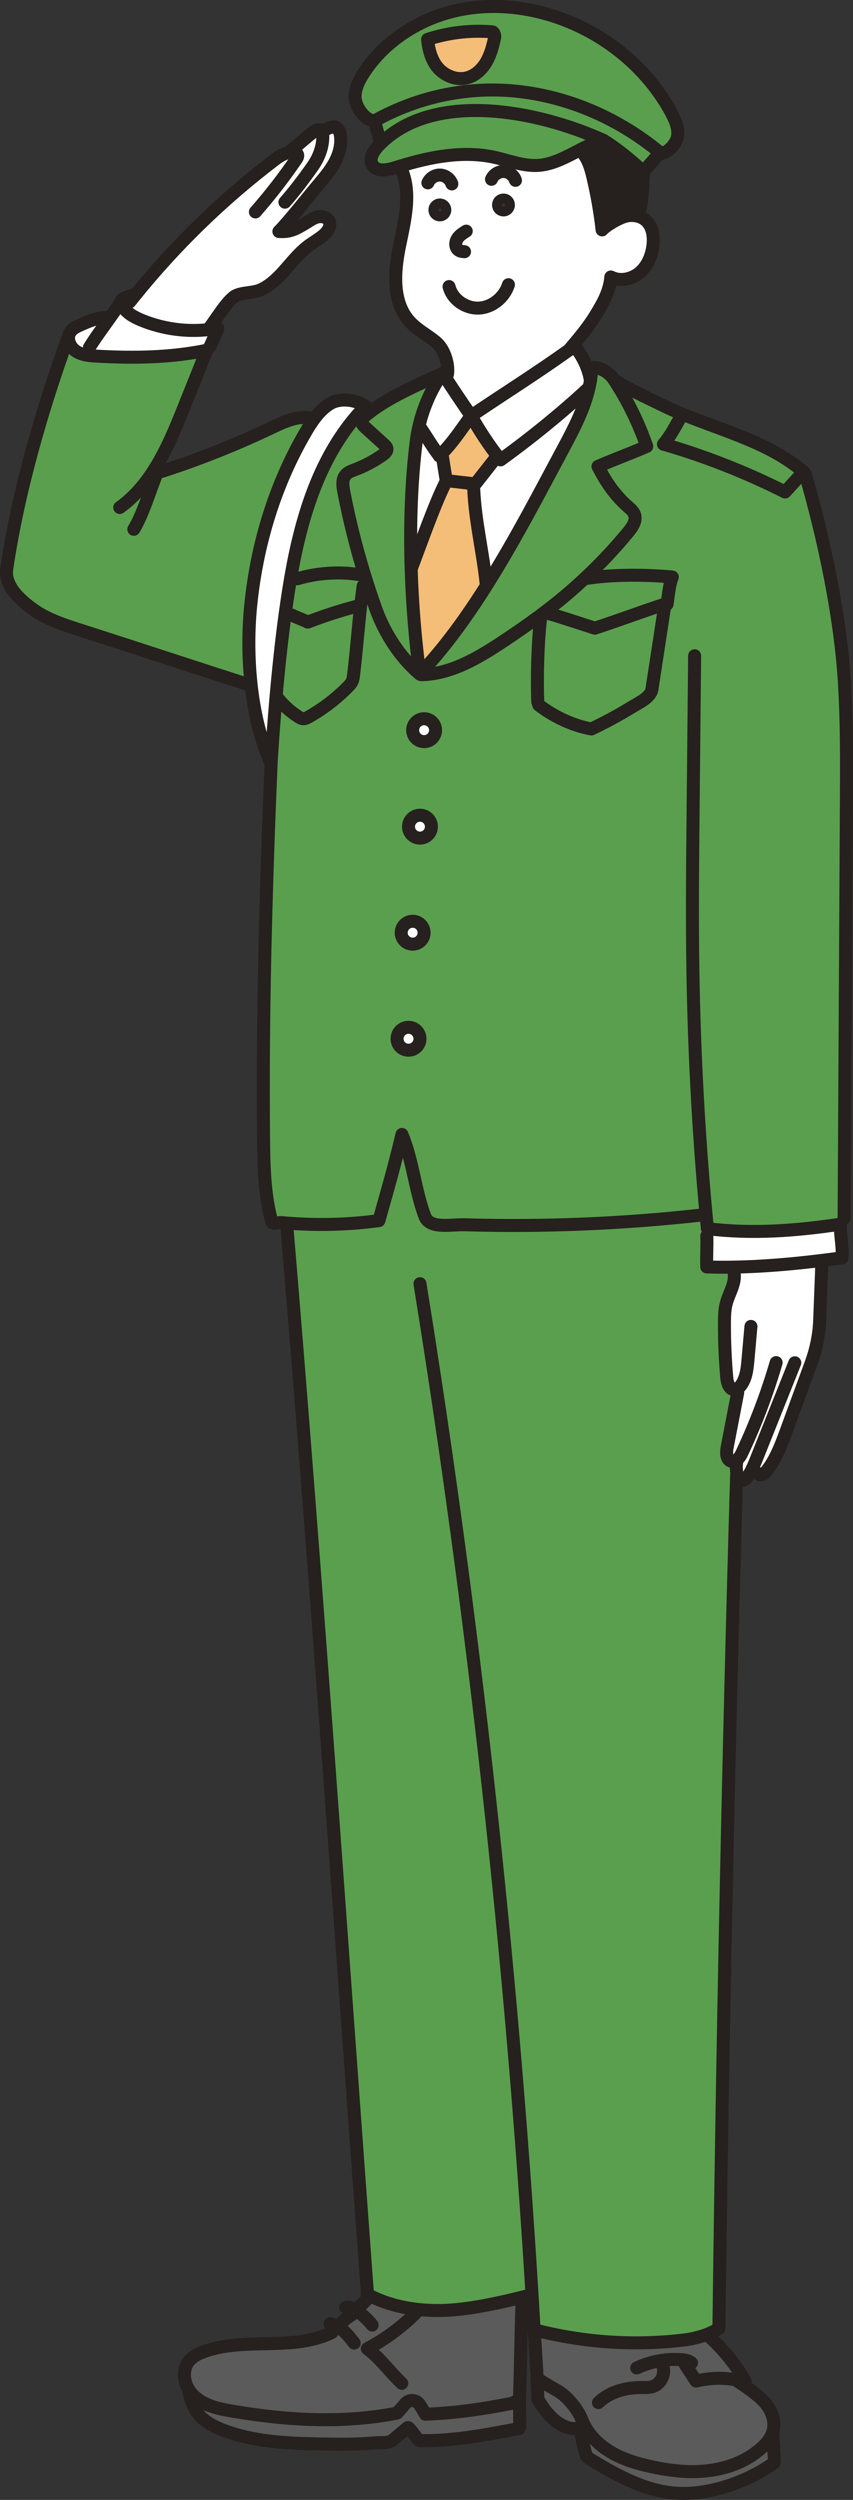 <?xml version="1.0" encoding="UTF-8"?>
<svg xmlns="http://www.w3.org/2000/svg" id="_レイヤー_2" data-name="レイヤー 2" viewBox="0 0 262.68 769.73">
  <rect x="0" y="0" width="262.68" height="769.73" fill="#333333" stroke="none"/>
  <defs>
    <style>
      .cls-1 {
        fill: #5a9f4d;
      }

      .cls-1, .cls-2, .cls-3, .cls-4, .cls-5 {
        stroke-width: 0px;
      }

      .cls-2 {
        fill: #5b5b5b;
      }

      .cls-6 {
        fill: none;
        stroke: #26201f;
        stroke-linecap: round;
        stroke-linejoin: round;
        stroke-width: 4px;
      }

      .cls-3 {
        fill: #26201f;
      }

      .cls-4 {
        fill: #f4be78;
      }

      .cls-5 {
        fill: #fff;
      }
    </style>
  </defs>
  <g id="_レイヤー_2-2" data-name="レイヤー 2">
    <g>
      <g>
        <path class="cls-1" d="M217.43,373.99l-2.01.19c-24.01,2.65-48.21,3.63-72.35,2.93-4.39-.12-10.76,1.43-12.28-2.69-3.07-8.31-3.61-16.94-7.01-25.12-2.05,8.79-4.64,17.85-7.1,26.53-9.35,1.27-18.85,1.52-28.26.76-.6-.04-1.2-.09-1.8-.15-1.19-.12-2.65.74-2.96-.41-2.23-8.27-2.42-16.93-2.5-25.49-.38-38.53.74-77.72,2.36-116.21.39-6.11.86-12.55,1.43-19.08l.89.08c1.72,2.11,3.78,3.93,6.07,5.38.44.28.92.56,1.44.59.61.03,1.19-.27,1.72-.57,4.44-2.51,8.53-5.65,12.11-9.28.44-.45.88-.92,1.17-1.48.36-.7.46-1.5.55-2.28.83-6.87,1.35-13.8,2.11-20.68.25-2.2.52-4.4.83-6.59l1.37-.43c.8,2.52,1.65,5.02,2.54,7.51,2.65,7.42,7.46,14.94,13.49,20.03.18.14.4.22.63.22,9.15-.25,17.48-5.22,25.12-10.3,3.7-2.46,7.36-4.98,10.94-7.62l.53.72c-.87,7.34-1.16,18.25-.85,25.63l.29.88c4.53,3.54,10.57,6.41,16.23,7.39,4.26-2.03,8.42-4.28,12.44-6.74,2.18-1.33,5.81-2.98,6.19-5.49,1.34-8.71,2.67-17.41,4.01-26.12l.64-.03c.46-2.83.6-5.73,1.62-8.41-8.36-.77-18.81-.83-27.08.55h-.01c4.84-4.51,9.38-9.34,13.58-14.45,1.25-1.52,2.54-3.45,1.89-5.31-.36-1-1.22-1.72-2.02-2.42-4.11-3.62-6.73-7.55-9.25-12.41,4.93-2.17,10.1-4.01,15.03-6.18-2.5-7.21-5.89-14.12-10.07-20.5,4.48,2.92,10.22,5.53,15.03,7.89,1.93.94,3.92,1.82,5.95,2.65l-.18.43c-1.79,3.05-3.28,6.17-5.59,8.85,12.76,3.67,25.6,8.75,37.45,14.73,1.81-1.97,3.61-3.94,5.41-5.92l.82.43c5.7,19.63,10.78,43.54,12.03,63.95.76,12.31.69,24.66.62,36.99-.23,42.7-.46,85.39-.7,128.09l-1.15,1.9c-13.66,2.05-27.25,3.08-40.95,1.38-.14-1.44-.28-2.88-.41-4.32ZM134.13,224.82c0-1.94-1.58-3.52-3.53-3.52s-3.52,1.58-3.52,3.52,1.57,3.53,3.52,3.53,3.53-1.58,3.53-3.53ZM132.85,254.54c0-1.95-1.58-3.53-3.52-3.53s-3.53,1.58-3.53,3.53,1.58,3.52,3.53,3.52,3.52-1.58,3.52-3.52ZM130.6,287.19c0-1.95-1.58-3.53-3.52-3.53s-3.53,1.58-3.53,3.53,1.58,3.52,3.53,3.52,3.52-1.58,3.52-3.52ZM129.33,319.84c0-1.95-1.58-3.53-3.53-3.53s-3.52,1.58-3.52,3.53,1.57,3.52,3.52,3.52,3.53-1.57,3.53-3.52Z"></path>
        <path class="cls-5" d="M258.79,376.93c-.14,3.48.85,6.9.47,10.36-2.05.28-4.14.55-6.25.81-8.81,1.08-18.07,1.9-26.99,2.05-2.84.06-5.63.04-8.37-.06-.13-2.86.14-6.67.01-9.54l.18-2.24c13.7,1.7,27.29.67,40.95-1.38Z"></path>
        <path class="cls-5" d="M226.16,427.88c-1.53,0-2.21-2.05-2.35-3.64-.49-5.61-.73-11.25-.72-16.88.01-2.07.05-4.17.6-6.17.85-3.11,2.92-6.08,2.37-9.27l-.04-1.77c8.92-.15,18.18-.97,26.99-2.05l.08.66c-.22,5.46-.45,12.46-.68,17.92-.19,4.59-1.17,9.08-2.76,13.39-2.48,6.77-4.96,13.55-7.45,20.32-1.65,4.51-3.35,9.1-6.37,12.83-.6.75-1.96,1.36-2.31.47l-2.56-.15c-.13.22-.26.44-.39.65-.54.89-1.43,1.83-2.44,1.57-.49-.12-.83-.71-1.05-1.47-.36-1.25-.39-2.94-.25-3.76l-1.15-.53c-.14,0-.29-.02-.44-.06-1.59-.41-1.63-2.64-1.32-4.26.96-4.94,2.29-11.91,3.25-16.85l-1.01-.95Z"></path>
        <path class="cls-1" d="M209.9,127.91l.18-.43c12.79,5.27,27.09,8.93,37.33,17.8l-.24.29c-1.8,1.98-3.6,3.95-5.41,5.92-11.85-5.98-24.69-11.06-37.45-14.73,2.31-2.68,3.8-5.8,5.59-8.85Z"></path>
        <path class="cls-2" d="M238.45,757.94l-.13.4c-8.18,5.89-20.08,10.01-30.14,9.32-9.76-.67-18.89-5.82-26.9-10.78-.39-.25-.69-.63-.82-1.08-.67-2.23-1.32-5.01-1.66-7.2l2-.42c1.79,2.79,4.38,5.09,7.25,6.8,3.84,2.28,8.17,3.58,12.52,4.52,5.83,1.27,11.86,1.95,17.78,1.2,5.92-.74,11.76-2.98,16.18-6.99,1.35-1.23,2.59-2.66,3.26-4.34l.24.1c0,2.21.42,6.27.42,8.47Z"></path>
        <path class="cls-2" d="M227.1,732.85l-.04.28c2.54,1.64,6.8,4.56,8.72,6.91,1.91,2.35,3.07,5.51,2.3,8.44-.08.31-.18.6-.29.89-.67,1.68-1.91,3.11-3.26,4.34-4.42,4.01-10.26,6.25-16.18,6.99-5.92.75-11.95.07-17.78-1.2-4.35-.94-8.68-2.24-12.52-4.52-2.87-1.71-5.46-4.01-7.25-6.8-.6-.94-1.11-1.92-1.52-2.96-.68-1.74-1.68-3.33-2.85-4.78-.8-.99-1.64-1.95-2.6-2.78-2.39-2.03-5.42-3.16-7.92-5.05-.16-.13-.33-.26-.49-.39-.27-4.62-.59-9.54-.86-14.16l.17-.66c15.07,3.91,30.87,4.95,46.31,3.04,1.59-.2,3.53-.62,5.39-1.22l2.43.65c4.16,3.82,7.72,8.28,10.52,13.18l-.41.24c-.62-.17-1.25-.31-1.87-.44Z"></path>
        <path class="cls-1" d="M163.85,706.72l-.97.06c-.81.21-1.64.42-2.5.63-7.45,1.86-16.42,3.75-23.71,3.97-8.13.25-16.45-1.09-23.6-4.97l.04-.78c-8.08-109.39-15.57-218.74-24.77-328.04l.08-1c9.41.76,18.91.51,28.26-.76,2.46-8.68,5.05-17.74,7.1-26.53,3.4,8.18,3.94,16.81,7.01,25.12,1.52,4.12,7.89,2.57,12.28,2.69,24.14.7,48.34-.28,72.35-2.93l2.01-.19c.13,1.44.27,2.88.41,4.32l-.18,2.24c.13,2.87-.14,6.68-.01,9.54,2.74.1,5.53.12,8.37.06l.04,1.77c.55,3.19-1.52,6.16-2.37,9.27-.55,2-.59,4.1-.6,6.17-.01,5.63.23,11.27.72,16.88.14,1.59.82,3.64,2.35,3.64l1.01.95c-.96,4.94-2.29,11.91-3.25,16.85-.31,1.62-.27,3.85,1.32,4.26.15.04.3.06.44.06l1.15.53c-.14.82-.11,2.51.25,3.76l-.25.08c-2.55,87.49-4.36,175-5.44,262.52-1.31.93-3.1,1.73-4.96,2.33s-3.8,1.02-5.39,1.22c-15.44,1.91-31.24.87-46.31-3.04l-.24-.06c-.21-3.54-.42-7.08-.64-10.62Z"></path>
        <path class="cls-1" d="M206.72,34.69c1.17,2.19,2.23,4.59,1.97,7.05-.25,2.44-3.18,5.66-5.63,5.59v-.49c-12.12-10.02-27.05-16.7-42.66-18.6-15.6-1.9-31.35,1.33-45.08,8.99l-.54-.13c-2.7-.37-5.37-4.41-5.43-7.13-.06-2.73,1.24-5.29,2.73-7.58,6.4-9.8,17-16.57,28.43-19.13,11.43-2.57,23.59-1.08,34.44,3.33,13.37,5.43,24.95,15.39,31.77,28.1ZM152.35,11.41c.1-.47-.25-1.55-.73-1.6-6.72-.58-13.55.21-19.94,2.32.27,3.15,1.27,6.77,3.45,9.05,2.18,2.29,5.53,3.57,8.59,2.81,2.61-.64,4.73-2.64,6.07-4.97s2-4.98,2.56-7.61Z"></path>
        <path class="cls-1" d="M207.03,177.66c-1.02,2.68-1.16,5.58-1.62,8.41l-.64.03-.21-.03c-5.64,1.82-15.74,5.53-21.38,7.35-3.69-1.2-10.91-3.58-14.65-4.64l-.42-.59c1.42-1.08,2.82-2.18,4.2-3.31,2.62-2.13,5.16-4.36,7.63-6.68h.01c8.27-1.37,18.72-1.31,27.08-.54Z"></path>
        <path class="cls-1" d="M204.77,186.1c-1.34,8.71-2.67,17.41-4.01,26.12-.38,2.51-4.01,4.16-6.19,5.49-4.02,2.46-8.18,4.71-12.44,6.74-5.66-.98-11.7-3.85-16.23-7.39l-.29-.88c-.31-7.38-.02-18.29.85-25.63l-.53-.72c.73-.54,1.45-1.09,2.18-1.64l.42.59c3.74,1.06,10.96,3.44,14.65,4.64,5.64-1.82,15.74-5.53,21.38-7.35l.21.03Z"></path>
        <path class="cls-1" d="M203.06,46.84v.49h-.09c-1.59,1.85-3.24,3.67-4.83,5.53-3.74-3.43-8.02-7.04-12.35-9.68-20.81-9.34-51.56-15-68.08.55l-.74-.52c-.46-1.72-1.18-4.26-1.65-5.98,13.73-7.66,29.48-10.89,45.08-8.99,15.61,1.9,30.54,8.58,42.66,18.6Z"></path>
        <path class="cls-5" d="M199.11,68.07c1.85,1.81,2.25,4.67,1.99,7.25-.33,3.2-1.59,6.42-4.02,8.54s-6.13,2.91-8.98,1.42c-.37,4.46-2.43,8.06-4.76,11.87-2,3.26-4.42,6.24-6.89,9.16-.41.49-.83.98-1.24,1.47-9.58,6.89-20.34,13.65-30.12,20.27-2.8-4.03-5.53-8.1-8.19-12.23l.91-.59c.46-3.31-1.03-7.84-3.61-9.96-2.59-2.13-5.64-3.69-7.92-6.14-5.57-6.01-4.88-15.38-3.24-23.4,1.65-8.03,3.85-16.71.35-24.11l-.14-.48c9.35-2.85,19.23-4.77,28.76-2.76,4.5.96,8.92,2.79,13.52,2.56,4.08-.21,7.76-2.06,11.44-3.96l2.91.68c1.46,2.02,2.12,4.48,2.7,6.9,1.27,5.34,2.21,10.76,2.84,16.21,1.51-1.58,5.45-3.83,7.59-4.27,1.11-.23,2.3-.21,3.4.09,1.01.26,1.95.75,2.7,1.48ZM156.57,63.11c0-.84-.68-1.52-1.52-1.52s-1.53.68-1.53,1.52.68,1.53,1.53,1.53,1.52-.68,1.52-1.53ZM136.98,64.64c0-.84-.68-1.53-1.53-1.53s-1.52.69-1.52,1.53.68,1.52,1.52,1.52,1.53-.68,1.53-1.52Z"></path>
        <path class="cls-3" d="M198.14,52.86c-.2,3.75-.22,8.61-1.25,12.23l-.48,1.5c-1.1-.3-2.29-.32-3.4-.09-2.14.44-6.08,2.69-7.59,4.27-.63-5.45-1.57-10.87-2.84-16.21-.58-2.42-1.24-4.88-2.7-6.9l-2.91-.68c2.87-1.49,5.74-3,8.82-3.8,4.33,2.64,8.61,6.25,12.35,9.68Z"></path>
        <path class="cls-1" d="M181.82,117.2c.22-1.31.36-2.63.41-3.97,2.64-.31,5.41,1.48,6.87,3.71,4.18,6.38,7.57,13.29,10.07,20.5-4.93,2.17-10.1,4.01-15.03,6.18,2.52,4.86,5.14,8.79,9.25,12.41.8.7,1.66,1.42,2.02,2.42.65,1.86-.64,3.79-1.89,5.31-4.2,5.11-8.74,9.94-13.58,14.44-2.47,2.32-5.01,4.55-7.63,6.68-1.38,1.13-2.78,2.23-4.2,3.31-.73.55-1.45,1.1-2.18,1.64-3.58,2.64-7.24,5.16-10.94,7.62-7.64,5.08-15.97,10.05-25.12,10.3-.23,0-.45-.08-.63-.22,7.66-8.07,14.53-17.6,20.85-27.67,8.66-13.77,16.29-28.55,23.48-41.95,3.18-5.94,6.37-12.1,7.84-18.6.16-.7.29-1.4.41-2.11Z"></path>
        <path class="cls-5" d="M181.82,117.2c-.12.71-.25,1.41-.41,2.11-8.17,7.65-18.18,15.76-27.26,22.29-.2-.24-.39-.48-.59-.73-2.97-3.76-6.23-8.77-8.47-12.82,9.78-6.62,20.54-13.38,30.12-20.27.41-.49.83-.98,1.24-1.47l.75.63c2.24,2.74,4.14,6.75,4.62,10.26Z"></path>
        <path class="cls-2" d="M176.86,747.76c-2.62,0-5.09-1.6-7.02-3.45-1.71-1.64-3.11-3.64-4.26-5.72.13-1.68-.21-3.93-.21-5.78l.54-.2c2.5,1.89,5.53,3.02,7.92,5.05.96.83,1.8,1.79,2.6,2.78,1.17,1.45,2.17,3.04,2.85,4.78.41,1.04.92,2.02,1.52,2.96l-2,.42-1.94-.84Z"></path>
        <path class="cls-5" d="M181.41,119.31c-1.47,6.5-4.66,12.66-7.84,18.6-7.19,13.4-14.82,28.18-23.48,41.95l-.39-.25c-1.04-10.08-3.7-20.52-3.86-30.66l.8-.28,5.73-7.29,1.19-.51c.2.25.39.49.59.73,9.08-6.53,19.09-14.64,27.26-22.29Z"></path>
        <path class="cls-1" d="M185.79,43.18c-3.08.8-5.95,2.31-8.82,3.8-3.68,1.9-7.36,3.75-11.44,3.96-4.6.23-9.02-1.6-13.52-2.56-9.53-2.01-19.41-.09-28.76,2.76-.54.16-1.07.33-1.61.5-2.42.77-5.69,1.31-6.97-.89-1.22-2.1.62-4.61,2.33-6.33.23-.24.47-.47.71-.69,16.52-15.55,47.27-9.89,68.08-.55Z"></path>
        <path class="cls-2" d="M109.23,711.13c-.47-.27-.98-.49-1.49-.61l2.81-.26c.84-.67,1.62-1.41,2.33-2.21l.19-1.64c7.15,3.88,15.47,5.22,23.6,4.97,7.29-.22,16.26-2.11,23.71-3.97l.37,1.49c-.33,9.79-.46,20.23-.79,30.02-.9.26-1.62.93-2.53,1.11-8.75,1.73-17.5,2.99-26.42,3.32-.58-1.01-1.17-2.01-1.8-2.97-1.01-1.56-3.22-1.69-4.41-.27-.83.99-1.68,1.95-2.55,2.9-16.53,3.22-33.27,2.28-49.88-.47-4.66-.78-9.59-1.66-12.97-5.14-.49-.5-.92-1.06-1.29-1.65-.91-1.49-1.39-3.22-1.3-4.98.22-3.97,3.13-5.64,6.03-6.7,12.58-4.58,27.44.02,39.43-5.92l1.07-2.1c-.36-.17-.73-.31-1.11-.43l2.74-.18c.97-1.05,2.09-1.96,3.31-2.7l.95-1.61Z"></path>
        <path class="cls-2" d="M160.06,747.28l-.24.47c-10.41,1.96-19.9,3.87-30.5,3.73l-.29-.07c-.84-.86-2.19-2.87-3.03-3.73-.11-.1-.24-.22-.39-.21-.11.01-.2.08-.28.15-1.42,1.19-2.84,2.39-4.26,3.58-1.51,1.26-3.66.76-5.62.95-5.37.51-10.76.46-16.15.36-9.79-.17-19.74-.53-29.01-3.68-2.82-.96-5.6-2.19-7.87-4.11s-4.01-6.01-4.31-8.97c.37.59.8,1.15,1.29,1.65,3.38,3.48,8.31,4.36,12.97,5.14,16.61,2.75,33.35,3.69,49.88.47.87-.95,1.72-1.91,2.55-2.9,1.19-1.42,3.4-1.29,4.41.27.63.96,1.22,1.96,1.8,2.97,8.92-.33,17.67-1.59,26.42-3.32l2.56.14c.03,2.74.04,4.33.07,7.11Z"></path>
        <path class="cls-4" d="M153.56,140.87l-1.19.51-5.73,7.29-.8.28c-2.78-.32-5.55-.65-8.33-.97l-.24-.87c-.34-2.1-.67-4.21-1-6.32l-1.01-.4s0-.01.01-.01l.04-.04c3.72-3.42,6.79-8.22,9.78-12.29,2.24,4.05,5.5,9.06,8.47,12.82Z"></path>
        <path class="cls-4" d="M151.62,9.81c.48.05.83,1.13.73,1.6-.56,2.63-1.22,5.28-2.56,7.61s-3.46,4.33-6.07,4.97c-3.06.76-6.41-.52-8.59-2.81-2.18-2.28-3.18-5.9-3.45-9.05,6.39-2.11,13.22-2.9,19.94-2.32Z"></path>
        <path class="cls-4" d="M149.7,179.61l.39.25c-6.32,10.07-13.19,19.6-20.85,27.67-1.35-10.41-2.28-21.36-2.62-32.36,2.94-7.69,7.43-20.59,10.89-27.19,2.78.32,5.55.65,8.33.97.16,10.14,2.82,20.58,3.86,30.66Z"></path>
        <path class="cls-5" d="M145.09,128.05c-2.99,4.07-6.06,8.87-9.78,12.29-1.77-2.1-4.48-6.76-6.09-8.98l-.22-.05c1.33-5.79,3.86-11.7,7.22-16.28l.29.2c.13.2.25.39.39.59,2.66,4.13,5.39,8.2,8.19,12.23Z"></path>
        <path class="cls-5" d="M137.27,147.11l.24.87c-3.46,6.6-7.95,19.5-10.89,27.19-.43-13.32,0-26.72,1.57-39.35.18-1.48.45-2.99.81-4.51l.22.05c1.61,2.22,4.32,6.88,6.09,8.98l-.04.04s-.01.01-.01.01l1.01.4c.33,2.11.66,4.22,1,6.32Z"></path>
        <path class="cls-1" d="M126.62,175.17c.34,11,1.27,21.95,2.62,32.36-6.03-5.09-10.84-12.61-13.49-20.03-.89-2.49-1.74-4.99-2.54-7.51-.39-1.2-.77-2.41-1.14-3.62-2.51-8.23-4.58-16.59-6.21-25.03-.33-1.74-.58-3.74.56-5.09.71-.85,1.82-1.23,2.85-1.62,3.06-1.16,5.98-2.71,8.65-4.61.64-.45,1.33-1.08,1.24-1.86-.07-.53-.49-.93-.89-1.29-1.9-1.72-3.79-3.45-5.69-5.17-.67-.6-1.4-1.39-1.2-2.27.03-.13.08-.25.14-.37.19-.34.5-.62.8-.88.82-.7,1.68-1.38,2.59-2.03,6.32-4.57,14.52-8.01,21.36-11.19-.02.02-.03.05-.05.07-3.36,4.58-5.89,10.49-7.22,16.28-.36,1.52-.63,3.03-.81,4.51-1.57,12.63-2,26.03-1.57,39.35Z"></path>
        <path class="cls-5" d="M130.6,221.3c1.95,0,3.53,1.58,3.53,3.52s-1.58,3.53-3.53,3.53-3.52-1.58-3.52-3.53,1.57-3.52,3.52-3.52Z"></path>
        <path class="cls-5" d="M129.33,251.01c1.94,0,3.52,1.58,3.52,3.53s-1.58,3.52-3.52,3.52-3.53-1.58-3.53-3.52,1.58-3.53,3.53-3.53Z"></path>
        <path class="cls-5" d="M127.08,283.66c1.94,0,3.52,1.58,3.52,3.53s-1.58,3.52-3.52,3.52-3.53-1.58-3.53-3.52,1.58-3.53,3.53-3.53Z"></path>
        <path class="cls-5" d="M125.8,316.31c1.95,0,3.53,1.58,3.53,3.53s-1.58,3.52-3.53,3.52-3.52-1.57-3.52-3.52,1.57-3.53,3.52-3.53Z"></path>
        <path class="cls-1" d="M119.16,138.16c.09.78-.6,1.41-1.24,1.86-2.67,1.9-5.59,3.45-8.65,4.61-1.03.39-2.14.77-2.85,1.62-1.14,1.35-.89,3.35-.56,5.09,1.63,8.44,3.7,16.8,6.21,25.03l-1.72.5c-6.26-.91-12.72-.45-18.79,1.34l-2.03-.38c3.1-17.88,8.46-35.99,20.19-49.68l1.8.91c-.06.12-.11.24-.14.37-.2.88.53,1.67,1.2,2.27,1.9,1.72,3.79,3.45,5.69,5.17.4.36.82.76.89,1.29Z"></path>
        <path class="cls-5" d="M109.72,128.15c-11.73,13.69-17.09,31.8-20.19,49.68-.1.6-.2,1.19-.3,1.79-.51,3.08-.98,6.25-1.43,9.48-1.15,8.48-2.09,17.39-2.85,26.15-.57,6.53-1.04,12.97-1.43,19.08-.02.23-.04.46-.05.68-3.25-7.1-5.21-15.62-6.15-24.28-.91-8.35-.87-16.84-.11-24.34,1.88-18.74,7.45-37.18,16.97-53.43.73-1.26,1.51-2.51,2.37-3.7,1.42-1.98,3.08-3.76,5.16-5,3.33-2,8.97-1.11,11.75,1.59l1.45.3c-.91.65-1.77,1.33-2.59,2.03-.3.26-.61.54-.8.88l-1.8-.91Z"></path>
        <path class="cls-1" d="M113.21,179.99l-1.37.43c-.31,2.19-.58,4.39-.83,6.59l-1.67-.2c-4.93,1.31-9.8,2.9-14.56,4.74-1.43-.75-3.44-1.39-4.87-2.15l-2.11-.3c.45-3.23.92-6.4,1.43-9.48.1-.6.2-1.19.3-1.79l2.03.38c6.07-1.79,12.53-2.25,18.79-1.34l1.72-.5c.37,1.21.75,2.42,1.14,3.62Z"></path>
        <path class="cls-1" d="M109.34,186.81l1.67.2c-.76,6.88-1.28,13.81-2.11,20.68-.09.78-.19,1.58-.55,2.28-.29.56-.73,1.03-1.17,1.48-3.58,3.63-7.67,6.77-12.11,9.28-.53.3-1.11.6-1.72.57-.52-.03-1-.31-1.44-.59-2.29-1.45-4.35-3.27-6.07-5.38l-.89-.08c.76-8.76,1.7-17.67,2.85-26.15l2.11.3c1.43.76,3.44,1.4,4.87,2.15,4.76-1.84,9.63-3.43,14.56-4.74Z"></path>
        <path class="cls-5" d="M41.42,91.14c12.54-15.55,26.97-29.59,42.86-41.71,1.42-1.08,3-2.18,4.7-2.48l-.02-.11c1.91-1.41,5.53-4.71,7.43-6.13.74-.54,1.78-1.09,2.49-.5.19.16.31.38.39.62l.13-.05c.26-.94,3.35-2.13,4.15-1.58s1.14,1.56,1.28,2.52c.41,2.83-.39,5.73-1.74,8.25-1.34,2.52-3.2,4.72-5.05,6.9-3.58,4.24-8.29,10.34-12.14,14.4,3.45.28,5.23-.78,8.2-2.55,1.2-.71,2.33-1.59,3.69-1.92,1.35-.33,3.02.09,3.59,1.35.62,1.39-.35,2.98-1.48,4.01-1.48,1.35-3.28,2.31-4.89,3.51-5.33,3.98-8.54,10.64-14.55,13.48-2.45,1.16-5.61.76-7.88,1.9-2.47,1.24-6.37,7.75-8.08,9.89l.07.51c-7.09.85-14.4-.14-21-2.86-2.35-.97-4.73-2.27-5.93-4.51-.21-.38-.37-.8-.36-1.24.05-1.05,2.78-1.75,3.81-1.97l.33.27Z"></path>
        <path class="cls-1" d="M47.58,144.46l2.32.67c11.51-3.73,22.78-8.22,33.7-13.42,3.66-1.74,7.56-3.61,11.59-3.09l1.36.64c-.86,1.19-1.64,2.44-2.37,3.7-9.52,16.25-15.09,34.69-16.97,53.43-.76,7.5-.8,15.99.11,24.34l-.75.08c-16.57-5.3-35.24-11.49-51.81-16.79-5-1.6-10.1-3.25-14.4-6.28-4.29-3.03-9.05-7.41-8.28-12.61,3.49-23.71,10.85-49.09,19.02-71.63h.05c-.29,1.69.71,3.57,2.18,4.58,1.8,1.22,4.08,1.45,6.26,1.57,11.47.65,22.82.51,34.08-1.8-2.35,5.88-4.7,11.76-7.06,17.63-2.59,6.46-5.33,13.11-9.03,18.98Z"></path>
        <path class="cls-5" d="M33.71,98.04c1.27-1.78,2.51-3.54,3.57-5.2-.01.44.15.86.36,1.24,1.2,2.24,3.58,3.54,5.93,4.51,6.6,2.72,13.91,3.71,21,2.86.85-.11,1.69-.23,2.53-.39-.8,2-1.59,3.87-2.51,5.82l-.92.97c-11.26,2.31-22.61,2.45-34.08,1.8-2.18-.12-4.46-.35-6.26-1.57-1.47-1.01-2.47-2.89-2.18-4.57.05-.38.18-.75.38-1.09.61-1.07,1.76-1.71,2.88-2.21,3.18-1.42,5.38-2.41,8.86-2.48l.44.31Z"></path>
      </g>
      <g>
        <path class="cls-6" d="M123.39,51.62c3.5,7.4,1.3,16.08-.35,24.11-1.64,8.02-2.33,17.39,3.24,23.4,2.28,2.45,5.33,4.01,7.92,6.14,2.58,2.12,4.07,6.65,3.61,9.96"></path>
        <path class="cls-6" d="M185.42,70.77c1.51-1.58,5.45-3.83,7.59-4.27,1.11-.23,2.3-.21,3.4.09,1.01.26,1.95.75,2.7,1.48,1.85,1.81,2.25,4.67,1.99,7.25-.33,3.2-1.59,6.42-4.02,8.54s-6.13,2.91-8.98,1.42c-.37,4.46-2.43,8.06-4.76,11.87-2,3.26-4.42,6.24-6.89,9.16-.41.49-.83.98-1.24,1.47"></path>
        <path class="cls-6" d="M143.58,71.16c-1.07.66-2.18,1.36-2.81,2.45s-.59,2.68.44,3.41c.53.37,1.2.45,1.84.48"></path>
        <path class="cls-6" d="M138.28,88.23c.99,3.98,5.13,6.84,9.23,6.63,4.1-.22,7.82-3.29,9.06-7.2"></path>
        <path class="cls-6" d="M175.21,107.78c-9.58,6.89-20.34,13.65-30.12,20.27,2.24,4.05,5.5,9.06,8.47,12.82.2.25.39.49.59.73,9.08-6.53,19.09-14.64,27.26-22.29"></path>
        <path class="cls-6" d="M177.2,106.94c2.24,2.74,4.14,6.75,4.62,10.26v.02"></path>
        <path class="cls-6" d="M135.26,140.39s0-.01.01-.01l.04-.04c-1.77-2.1-4.48-6.76-6.09-8.98"></path>
        <path class="cls-6" d="M136.51,115.23c.13.2.25.39.39.59,2.66,4.13,5.39,8.2,8.19,12.23-2.99,4.07-6.06,8.87-9.78,12.29"></path>
        <path class="cls-6" d="M129.24,207.53c-1.35-10.41-2.28-21.36-2.62-32.36-.43-13.32,0-26.72,1.57-39.35.18-1.48.45-2.99.81-4.51,1.33-5.79,3.86-11.7,7.22-16.28.02-.02.03-.05.05-.07-6.84,3.18-15.04,6.62-21.36,11.19-.91.65-1.77,1.33-2.59,2.03-.3.26-.61.54-.8.88-.06.12-.11.24-.14.37-.2.88.53,1.67,1.2,2.27,1.9,1.72,3.79,3.45,5.69,5.17.4.36.82.76.89,1.29.09.78-.6,1.41-1.24,1.86-2.67,1.9-5.59,3.45-8.65,4.61-1.03.39-2.14.77-2.85,1.62-1.14,1.35-.89,3.35-.56,5.09,1.63,8.44,3.7,16.8,6.21,25.03.37,1.21.75,2.42,1.14,3.62.8,2.52,1.65,5.02,2.54,7.51,2.65,7.42,7.46,14.94,13.49,20.03.18.14.4.22.63.22,9.15-.25,17.48-5.22,25.12-10.3,3.7-2.46,7.36-4.98,10.94-7.62.73-.54,1.45-1.09,2.18-1.64,1.42-1.08,2.82-2.18,4.2-3.31,2.62-2.13,5.16-4.36,7.63-6.68,4.84-4.5,9.38-9.33,13.58-14.44,1.25-1.52,2.54-3.45,1.89-5.31-.36-1-1.22-1.72-2.02-2.42-4.11-3.62-6.73-7.55-9.25-12.41,4.93-2.17,10.1-4.01,15.03-6.18-2.5-7.21-5.89-14.12-10.07-20.5-1.46-2.23-4.23-4.02-6.87-3.71-.05,1.34-.19,2.66-.41,3.97-.12.71-.25,1.41-.41,2.11-1.47,6.5-4.66,12.66-7.84,18.6-7.19,13.4-14.82,28.18-23.48,41.95-6.32,10.07-13.19,19.6-20.85,27.67"></path>
        <path class="cls-6" d="M136.27,140.79c.33,2.11.66,4.22,1,6.32"></path>
        <path class="cls-6" d="M152.37,141.38l-5.73,7.29"></path>
        <path class="cls-6" d="M149.7,179.61c-1.04-10.08-3.7-20.52-3.86-30.66-2.78-.32-5.55-.65-8.33-.97-3.46,6.6-7.95,19.5-10.89,27.19t-.01.02"></path>
        <path class="cls-6" d="M110.92,126.8c-.41.45-.8.9-1.2,1.35-11.73,13.69-17.09,31.8-20.19,49.68-.1.6-.2,1.19-.3,1.79-.51,3.08-.98,6.25-1.43,9.48-1.15,8.48-2.09,17.39-2.85,26.15-.57,6.53-1.04,12.97-1.43,19.08-.02.23-.04.46-.05.68-3.25-7.1-5.21-15.62-6.15-24.28-.91-8.35-.87-16.84-.11-24.34,1.88-18.74,7.45-37.18,16.97-53.43.73-1.26,1.51-2.51,2.37-3.7,1.42-1.98,3.08-3.76,5.16-5,3.33-2,8.97-1.11,11.75,1.59"></path>
        <path class="cls-6" d="M83.52,234.33c-1.62,38.49-2.74,77.68-2.36,116.21.08,8.56.27,17.22,2.5,25.49.31,1.15,1.77.29,2.96.41.6.06,1.2.11,1.8.15,9.41.76,18.91.51,28.26-.76,2.46-8.68,5.05-17.74,7.1-26.53,3.4,8.18,3.94,16.81,7.01,25.12,1.52,4.12,7.89,2.57,12.28,2.69,24.14.7,48.34-.28,72.35-2.93"></path>
        <path class="cls-6" d="M91.56,178.21c6.07-1.79,12.53-2.25,18.79-1.34"></path>
        <path class="cls-6" d="M111.84,180.42c-.31,2.19-.58,4.39-.83,6.59-.76,6.88-1.28,13.81-2.11,20.68-.09.78-.19,1.58-.55,2.28-.29.56-.73,1.03-1.17,1.48-3.58,3.63-7.67,6.77-12.11,9.28-.53.3-1.11.6-1.72.57-.52-.03-1-.31-1.44-.59-2.29-1.45-4.35-3.27-6.07-5.38"></path>
        <path class="cls-6" d="M109.34,186.81c-4.93,1.31-9.8,2.9-14.56,4.74-1.43-.75-3.44-1.39-4.87-2.15"></path>
        <path class="cls-6" d="M179.95,178.21c8.27-1.38,18.72-1.32,27.08-.55-1.02,2.68-1.16,5.58-1.62,8.41"></path>
        <path class="cls-6" d="M204.56,186.07c-5.64,1.82-15.74,5.53-21.38,7.35-3.69-1.2-10.91-3.58-14.65-4.64"></path>
        <path class="cls-6" d="M204.77,186.1c-1.34,8.71-2.67,17.41-4.01,26.12-.38,2.51-4.01,4.16-6.19,5.49-4.02,2.46-8.18,4.71-12.44,6.74-5.66-.98-11.7-3.85-16.23-7.39"></path>
        <path class="cls-6" d="M165.61,216.18c-.31-7.38-.02-18.29.85-25.63"></path>
        <path class="cls-6" d="M95.19,128.62c-4.03-.52-7.93,1.35-11.59,3.09-10.92,5.2-22.19,9.69-33.7,13.42"></path>
        <path class="cls-6" d="M48.19,146.03c-2.01,5.03-4.17,12.31-6.98,16.94"></path>
        <path class="cls-6" d="M36.87,156.26c4.39-3.15,7.84-7.23,10.71-11.8,3.7-5.87,6.44-12.52,9.03-18.98,2.36-5.87,4.71-11.75,7.06-17.63-11.26,2.31-22.61,2.45-34.08,1.8-2.18-.12-4.46-.35-6.26-1.57-1.47-1.01-2.47-2.89-2.18-4.57.05-.38.18-.75.38-1.09.61-1.07,1.76-1.71,2.88-2.21,3.18-1.42,5.38-2.41,8.86-2.48"></path>
        <path class="cls-6" d="M21.1,103.5c-8.17,22.54-15.53,47.92-19.02,71.63-.77,5.2,3.99,9.58,8.28,12.61,4.3,3.03,9.4,4.68,14.4,6.28,16.57,5.3,35.24,11.49,51.81,16.79"></path>
        <path class="cls-6" d="M41.09,90.87c-1.03.22-3.76.92-3.81,1.97-.01.44.15.86.36,1.24,1.2,2.24,3.58,3.54,5.93,4.51,6.6,2.72,13.91,3.71,21,2.86.85-.11,1.69-.23,2.53-.39-.8,2-1.59,3.87-2.51,5.82"></path>
        <path class="cls-6" d="M27.53,106.99c1.74-2.85,4.02-5.93,6.18-8.95,1.27-1.78,2.51-3.54,3.57-5.2"></path>
        <path class="cls-6" d="M85.9,71.27c3.45.28,5.23-.78,8.2-2.55,1.2-.71,2.33-1.59,3.69-1.92,1.35-.33,3.02.09,3.59,1.35.62,1.39-.35,2.98-1.48,4.01-1.48,1.35-3.28,2.31-4.89,3.51-5.33,3.98-8.54,10.64-14.55,13.48-2.45,1.16-5.61.76-7.88,1.9-2.47,1.24-6.37,7.75-8.08,9.89"></path>
        <path class="cls-6" d="M39.91,93.02c.5-.63,1-1.26,1.51-1.88,12.54-15.55,26.97-29.59,42.86-41.71,1.42-1.08,3-2.18,4.7-2.48.5-.09,1.01-.11,1.53-.04.43.07.91.23,1.1.63.23.49-.08,1.06-.39,1.51-3.86,5.65-8.06,11.07-12.57,16.21"></path>
        <path class="cls-6" d="M88.96,46.84c1.91-1.41,5.53-4.71,7.43-6.13.74-.54,1.78-1.09,2.49-.5.19.16.31.38.39.62.07.24.1.5.12.75.17,3.31-1.13,6.81-3.03,9.53-2.65,3.79-5.57,7.66-8.62,11.14"></path>
        <path class="cls-6" d="M99.4,40.78c.26-.94,3.35-2.13,4.15-1.58s1.14,1.56,1.28,2.52c.41,2.83-.39,5.73-1.74,8.25-1.34,2.52-3.2,4.72-5.05,6.9-3.58,4.24-8.29,10.34-12.14,14.4"></path>
        <path class="cls-6" d="M189.1,116.94c4.48,2.92,10.22,5.53,15.03,7.89,1.93.94,3.92,1.82,5.95,2.65,12.79,5.27,27.09,8.93,37.33,17.8.06.04.11.09.17.14"></path>
        <path class="cls-6" d="M247.99,146c5.7,19.63,10.78,43.54,12.03,63.95.76,12.31.69,24.66.62,36.99-.23,42.7-.46,85.39-.7,128.09"></path>
        <path class="cls-6" d="M213.91,201.91c-.15,15.53-.31,31.06-.46,46.58-.17,16.86-.34,33.72-.07,50.57.4,25.01,1.74,50.02,4.05,74.93.13,1.44.27,2.88.41,4.32,13.7,1.7,27.29.67,40.95-1.38-.14,3.48.85,6.9.47,10.36-2.05.28-4.14.55-6.25.81-8.81,1.08-18.07,1.9-26.99,2.05-2.84.06-5.63.04-8.37-.06-.13-2.86.14-6.67.01-9.54"></path>
        <path class="cls-6" d="M226.06,391.92c.55,3.19-1.52,6.16-2.37,9.27-.55,2-.59,4.1-.6,6.17-.01,5.63.23,11.27.72,16.88.14,1.59.82,3.64,2.35,3.64.05,0,.11,0,.16-.01.69-.07,1.25-.57,1.68-1.1,1.77-2.2,2.08-5.18,2.33-7.98.31-3.46.61-6.92.92-10.39"></path>
        <path class="cls-6" d="M239.01,419.55c-2.78,9.53-6.3,18.84-10.53,27.82-.57,1.22-1.55,2.63-2.8,2.63-.14,0-.29-.02-.44-.06-1.59-.41-1.63-2.64-1.32-4.26.96-4.94,2.29-11.91,3.25-16.85"></path>
        <path class="cls-6" d="M244.76,419.6c-3.88,9.7-7.75,19.4-11.62,29.11-.66,1.64-1.31,3.29-2.18,4.83-.13.22-.26.44-.39.65-.54.89-1.43,1.83-2.44,1.57-.49-.12-.83-.71-1.05-1.47-.36-1.25-.39-2.94-.25-3.76"></path>
        <path class="cls-6" d="M233.52,453.69c.35.89,1.71.28,2.31-.47,3.02-3.73,4.72-8.32,6.37-12.83,2.49-6.77,4.97-13.55,7.45-20.32,1.59-4.31,2.57-8.8,2.76-13.39.23-5.46.46-12.46.68-17.92"></path>
        <path class="cls-6" d="M88.34,377.59c9.2,109.3,16.69,218.65,24.77,328.04"></path>
        <path class="cls-6" d="M129.33,395.25c16.51,102.23,28.18,207.92,34.52,311.47.22,3.54.43,7.08.64,10.62"></path>
        <path class="cls-6" d="M164.49,717.34l.24.06c15.07,3.91,30.87,4.95,46.31,3.04,1.59-.2,3.53-.62,5.39-1.22s3.65-1.4,4.96-2.33c1.08-87.52,2.89-175.03,5.44-262.52"></path>
        <path class="cls-6" d="M113.07,706.41c7.15,3.88,15.47,5.22,23.6,4.97,7.29-.22,16.26-2.11,23.71-3.97.86-.21,1.69-.42,2.5-.63"></path>
        <path class="cls-6" d="M185.79,43.18c-3.08.8-5.95,2.31-8.82,3.8-3.68,1.9-7.36,3.75-11.44,3.96-4.6.23-9.02-1.6-13.52-2.56-9.53-2.01-19.41-.09-28.76,2.76-.54.16-1.07.33-1.61.5-2.42.77-5.69,1.31-6.97-.89-1.22-2.1.62-4.61,2.33-6.33.23-.24.47-.47.71-.69,16.52-15.55,47.27-9.89,68.08-.55Z"></path>
        <path class="cls-6" d="M116.97,43.21c-.46-1.72-1.18-4.26-1.65-5.98,13.73-7.66,29.48-10.89,45.08-8.99,15.61,1.9,30.54,8.58,42.66,18.6"></path>
        <path class="cls-6" d="M114.78,37.1c-2.7-.37-5.37-4.41-5.43-7.13-.06-2.73,1.24-5.29,2.73-7.58,6.4-9.8,17-16.57,28.43-19.13,11.43-2.57,23.59-1.08,34.44,3.33,13.37,5.43,24.95,15.39,31.77,28.1,1.17,2.19,2.23,4.59,1.97,7.05-.25,2.44-3.18,5.66-5.63,5.59h-.09c-1.59,1.85-3.24,3.67-4.83,5.53-3.74-3.43-8.02-7.04-12.35-9.68"></path>
        <path class="cls-6" d="M151.62,9.81c-6.72-.58-13.55.21-19.94,2.32.27,3.15,1.27,6.77,3.45,9.05,2.18,2.29,5.53,3.57,8.59,2.81,2.61-.64,4.73-2.64,6.07-4.97s2-4.98,2.56-7.61c.1-.47-.25-1.55-.73-1.6Z"></path>
        <path class="cls-6" d="M179.88,47.66c1.46,2.02,2.12,4.48,2.7,6.9,1.27,5.34,2.21,10.76,2.84,16.21"></path>
        <path class="cls-6" d="M198.14,52.86c-.2,3.75-.22,8.61-1.25,12.23"></path>
        <path class="cls-6" d="M131.76,56.31c.62-1.47,2.21-2.48,3.8-2.41,1.6.07,3.1,1.21,3.59,2.73"></path>
        <path class="cls-6" d="M151.35,55.21c.62-1.47,2.21-2.47,3.81-2.4,1.59.06,3.09,1.2,3.58,2.72"></path>
        <path class="cls-6" d="M128.42,711.77c-4.47,4.56-9.66,8.42-15.31,11.39,4.07,3.03,6.93,7.18,10.62,10.68"></path>
        <path class="cls-6" d="M160.75,708.9c-.33,9.79-.46,20.23-.79,30.02-.9.26-1.62.93-2.53,1.11-8.75,1.73-17.5,2.99-26.42,3.32-.58-1.01-1.17-2.01-1.8-2.97-1.01-1.56-3.22-1.69-4.41-.27-.83.99-1.68,1.95-2.55,2.9-16.53,3.22-33.27,2.28-49.88-.47-4.66-.78-9.59-1.66-12.97-5.14-.49-.5-.92-1.06-1.29-1.65-.91-1.49-1.39-3.22-1.3-4.98.22-3.97,3.13-5.64,6.03-6.7,12.58-4.58,27.44.02,39.43-5.92"></path>
        <path class="cls-6" d="M129.32,751.48c10.6.14,20.09-1.77,30.5-3.73"></path>
        <path class="cls-6" d="M159.99,740.17c.03,2.74.04,4.33.07,7.11"></path>
        <path class="cls-6" d="M129.03,751.41c-.84-.86-2.19-2.87-3.03-3.73-.11-.1-.24-.22-.39-.21-.11.01-.2.08-.28.15-1.42,1.19-2.84,2.39-4.26,3.58-1.51,1.26-3.66.76-5.62.95-5.37.51-10.76.46-16.15.36-9.79-.17-19.74-.53-29.01-3.68-2.82-.96-5.6-2.19-7.87-4.11s-4.01-6.01-4.31-8.97"></path>
        <path class="cls-6" d="M101.64,715.48c.2.04.39.09.59.14.38.12.75.26,1.11.43,2.33,1.1,4.14,3.29,5.74,5.39"></path>
        <path class="cls-6" d="M104.97,715.44c.97-1.05,2.09-1.96,3.31-2.7"></path>
        <path class="cls-6" d="M106.46,710.47c.43-.07.86-.05,1.28.05.51.12,1.02.34,1.49.61.24.13.47.28.69.43,1.77,1.18,3.36,2.65,4.68,4.33"></path>
        <path class="cls-6" d="M110.55,710.26c.84-.67,1.62-1.41,2.33-2.21"></path>
        <path class="cls-6" d="M218.86,719.87c4.16,3.82,7.72,8.28,10.52,13.18.02.03.03.05.05.08"></path>
        <path class="cls-6" d="M210.98,728.02c1.12,1.7,2.25,3.41,3.37,5.12,4.24-1.01,8.52-1.14,12.75-.29.62.13,1.25.27,1.87.44"></path>
        <path class="cls-6" d="M204.26,728.99c.59,2.44-1.02,5.21-3.43,5.9-1.08.31-2.23.24-3.36.24-4.77-.01-9.76,1.3-13.18,4.64"></path>
        <path class="cls-6" d="M196.07,729.11c4.23-1.99,8.97-2.89,13.63-2.57,1.14.08,2.35.25,3.24.98"></path>
        <path class="cls-6" d="M227.06,733.13c2.54,1.64,6.8,4.56,8.72,6.91,1.91,2.35,3.07,5.51,2.3,8.44-.08.31-.18.6-.29.89-.67,1.68-1.91,3.11-3.26,4.34-4.42,4.01-10.26,6.25-16.18,6.99-5.92.75-11.95.07-17.78-1.2-4.35-.94-8.68-2.24-12.52-4.52-2.87-1.71-5.46-4.01-7.25-6.8-.6-.94-1.11-1.92-1.52-2.96-.68-1.74-1.68-3.33-2.85-4.78-.8-.99-1.64-1.95-2.6-2.78-2.39-2.03-5.42-3.16-7.92-5.05-.16-.13-.33-.26-.49-.39-.27-4.62-.59-9.54-.86-14.16"></path>
        <path class="cls-6" d="M165.37,732.81c0,1.85.34,4.1.21,5.78,1.15,2.08,2.55,4.08,4.26,5.72,1.93,1.85,4.4,3.45,7.02,3.45.28,0,.56-.02.84-.06"></path>
        <path class="cls-6" d="M238.03,749.47c0,2.21.42,6.27.42,8.47"></path>
        <path class="cls-6" d="M238.32,758.34c-8.18,5.89-20.08,10.01-30.14,9.32-9.76-.67-18.89-5.82-26.9-10.78-.39-.25-.69-.63-.82-1.08-.67-2.23-1.32-5.01-1.66-7.2"></path>
        <path class="cls-6" d="M156.57,63.11c0,.85-.68,1.53-1.52,1.53s-1.53-.68-1.53-1.53.68-1.52,1.53-1.52,1.52.68,1.52,1.52Z"></path>
        <path class="cls-6" d="M136.98,64.64c0,.84-.68,1.52-1.53,1.52s-1.52-.68-1.52-1.52.68-1.53,1.52-1.53,1.53.69,1.53,1.53Z"></path>
        <path class="cls-6" d="M134.13,224.82c0,1.95-1.58,3.53-3.53,3.53s-3.52-1.58-3.52-3.53,1.57-3.52,3.52-3.52,3.53,1.58,3.53,3.52Z"></path>
        <path class="cls-6" d="M132.85,254.54c0,1.94-1.58,3.52-3.52,3.52s-3.53-1.58-3.53-3.52,1.58-3.53,3.53-3.53,3.52,1.58,3.52,3.53Z"></path>
        <path class="cls-6" d="M130.6,287.19c0,1.94-1.58,3.52-3.52,3.52s-3.53-1.58-3.53-3.52,1.58-3.53,3.53-3.53,3.52,1.58,3.52,3.53Z"></path>
        <path class="cls-6" d="M129.33,319.84c0,1.95-1.58,3.52-3.53,3.52s-3.52-1.57-3.52-3.52,1.57-3.53,3.52-3.53,3.53,1.58,3.53,3.53Z"></path>
        <path class="cls-6" d="M247.17,145.57c-1.8,1.98-3.6,3.95-5.41,5.92-11.85-5.98-24.69-11.06-37.45-14.73,2.31-2.68,3.8-5.8,5.59-8.85-.03.14-.06.29-.09.43"></path>
      </g>
    </g>
  </g>
</svg>
